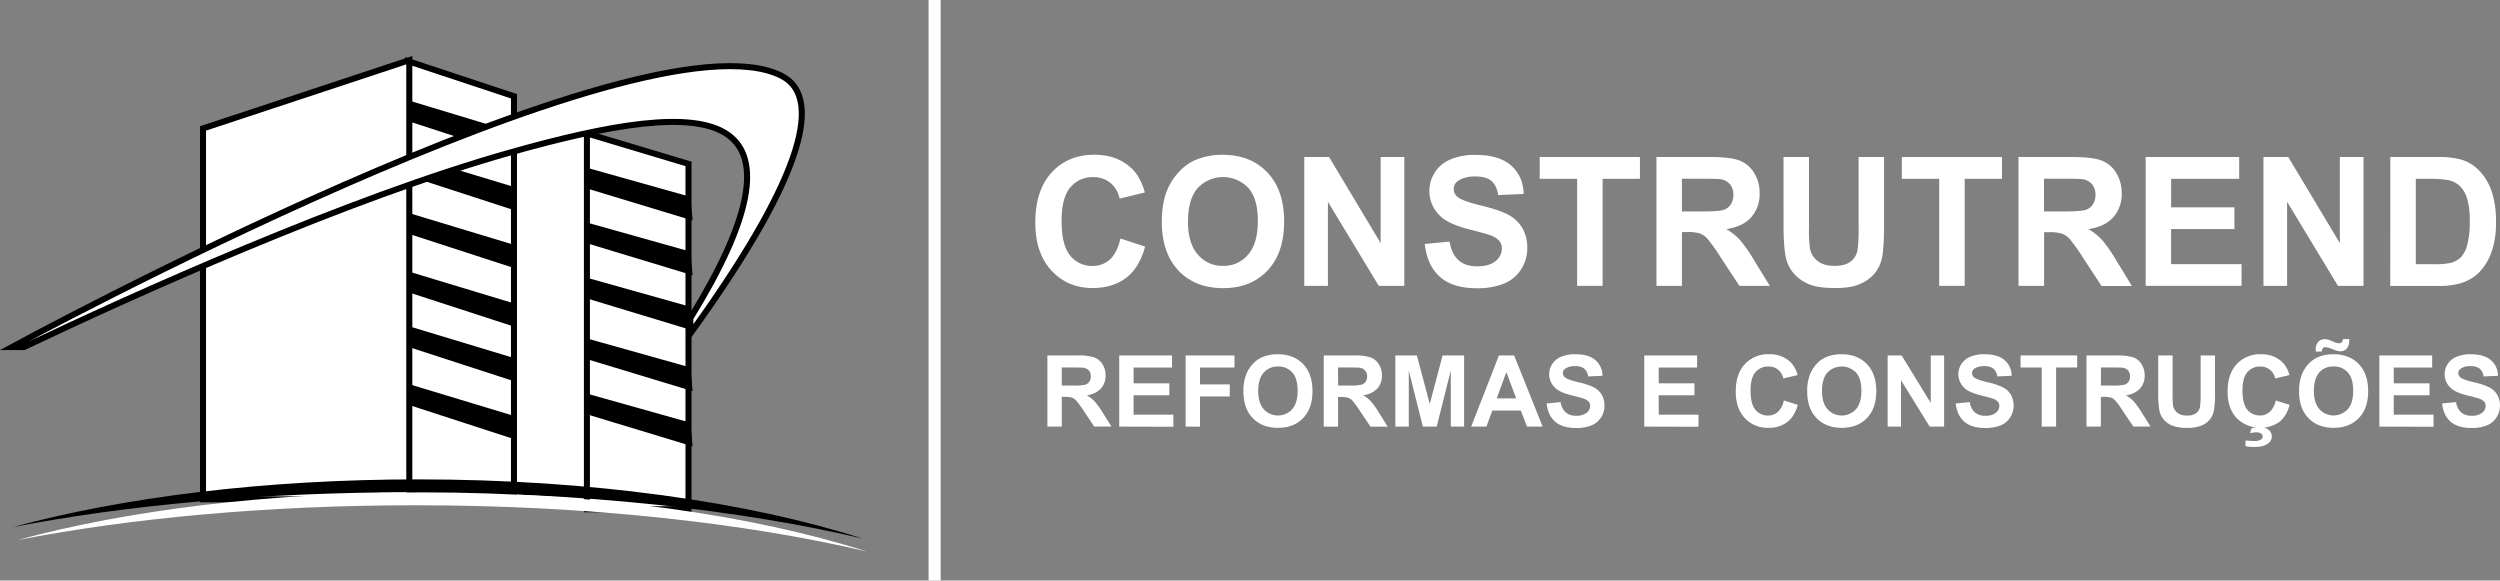 <svg xmlns="http://www.w3.org/2000/svg" viewBox="0 0 1241.93 288.4"><rect x="0" y="0" width="1241.93" height="288.4" fill="#808080" stroke="none"/><defs><style>.cls-1,.cls-2,.cls-3,.cls-4{fill:#fff;}.cls-2{stroke:#fff;}.cls-2,.cls-3,.cls-4{stroke-miterlimit:10;}.cls-3{stroke:#000;}.cls-3,.cls-4{stroke-width:3px;}.cls-4{stroke:#020202;}</style></defs><g id="Layer_2" data-name="Layer 2"><g id="Camada_1" data-name="Camada 1"><path class="cls-1" d="M556.6,118.5l12.26,4Q566,133,559.48,138t-16.64,5.09q-12.48,0-20.52-8.71t-8-23.83q0-16,8.08-24.83t21.23-8.85q11.5,0,18.68,6.94,4.28,4.11,6.41,11.8l-12.52,3.06a13.67,13.67,0,0,0-4.64-7.87A13.09,13.09,0,0,0,543,88a14.14,14.14,0,0,0-11.3,5.11q-4.33,5.12-4.34,16.56,0,12.15,4.28,17.3a13.77,13.77,0,0,0,11.11,5.15,12.51,12.51,0,0,0,8.67-3.27Q555,125.53,556.6,118.5Z"/><path class="cls-1" d="M577.15,110.42q0-9.8,2.87-16.43a30,30,0,0,1,5.83-8.78,24.45,24.45,0,0,1,8.1-5.77,33.69,33.69,0,0,1,13.5-2.53q13.84,0,22.16,8.78t8.31,24.42q0,15.51-8.25,24.27t-22,8.75q-14,0-22.22-8.71T577.15,110.42Zm13-.44q0,10.88,4.91,16.49a15.88,15.88,0,0,0,12.48,5.61A15.69,15.69,0,0,0,620,126.51q4.86-5.57,4.86-16.71t-4.73-16.42a17.23,17.23,0,0,0-25.15.06Q590.18,98.93,590.19,110Z"/><path class="cls-1" d="M647.92,142V78h12.31l25.64,42.77V78h11.75v64H684.93l-25.26-41.76V142Z"/><path class="cls-1" d="M707.79,121.2,720.1,120q1.11,6.33,4.51,9.31t9.17,3q6.11,0,9.21-2.65a7.92,7.92,0,0,0,3.09-6.18,5.89,5.89,0,0,0-1.3-3.86,10.39,10.39,0,0,0-4.55-2.78Q738,116,730.1,114q-10.17-2.58-14.27-6.34a17.09,17.09,0,0,1-3.06-22,17.05,17.05,0,0,1,7.82-6.48,30.7,30.7,0,0,1,12.33-2.23q11.8,0,17.76,5.28t6.26,14.12l-12.65.56c-.54-3.29-1.7-5.65-3.48-7.1s-4.46-2.16-8-2.16-6.55.77-8.63,2.32a4.69,4.69,0,0,0-2,4A5,5,0,0,0,724,97.79q2.4,2.05,11.63,4.28t13.65,4.61a17.73,17.73,0,0,1,6.92,6.51,19.33,19.33,0,0,1,2.5,10.2,19.11,19.11,0,0,1-3,10.31,18,18,0,0,1-8.46,7.14,34.76,34.76,0,0,1-13.63,2.34q-11.88,0-18.25-5.62T707.79,121.2Z"/><path class="cls-1" d="M783.48,142V88.83H764.89V78h49.78V88.83H796.13V142Z"/><path class="cls-1" d="M822.88,142V78H849.5q10.05,0,14.6,1.73a14.45,14.45,0,0,1,7.28,6.13A18.74,18.74,0,0,1,874.12,96a17.29,17.29,0,0,1-4.15,11.9q-4.14,4.69-12.39,5.92a29.68,29.68,0,0,1,6.77,5.37,73.05,73.05,0,0,1,7.2,10.4L879.2,142H864.07l-9.14-13.93a90.77,90.77,0,0,0-6.67-9.42,9.68,9.68,0,0,0-3.8-2.66,20.45,20.45,0,0,0-6.37-.72h-2.56V142Zm12.65-36.95h9.36q9.11,0,11.36-.79a6.86,6.86,0,0,0,3.55-2.71,8.42,8.42,0,0,0,1.28-4.8,7.79,7.79,0,0,0-1.68-5.22,7.71,7.71,0,0,0-4.77-2.52c-1-.14-4.1-.22-9.23-.22h-9.87Z"/><path class="cls-1" d="M886,78h12.65v34.69a72.53,72.53,0,0,0,.47,10.7,10.42,10.42,0,0,0,3.86,6.31q3.06,2.38,8.36,2.38c3.59,0,6.29-.75,8.12-2.25a8.93,8.93,0,0,0,3.29-5.52,74,74,0,0,0,.55-10.88V78h12.65v33.64q0,11.53-1,16.29a18.31,18.31,0,0,1-3.78,8,19.22,19.22,0,0,1-7.38,5.22q-4.61,2-12.05,1.94-9,0-13.61-2.11a19.61,19.61,0,0,1-7.33-5.51,17.84,17.84,0,0,1-3.54-7.1q-1.25-5.5-1.24-16.25Z"/><path class="cls-1" d="M963.35,142V88.83H944.76V78h49.79V88.83H976V142Z"/><path class="cls-1" d="M1002.75,142V78h26.62q10.05,0,14.6,1.73a14.51,14.51,0,0,1,7.29,6.13A18.82,18.82,0,0,1,1054,96a17.29,17.29,0,0,1-4.15,11.9q-4.14,4.69-12.39,5.92a29.75,29.75,0,0,1,6.78,5.37,73.05,73.05,0,0,1,7.2,10.4l7.65,12.49H1044l-9.15-13.93a92.92,92.92,0,0,0-6.66-9.42,9.78,9.78,0,0,0-3.81-2.66,20.45,20.45,0,0,0-6.37-.72h-2.56V142Zm12.65-36.95h9.36q9.1,0,11.37-.79a6.83,6.83,0,0,0,3.54-2.71,8.42,8.42,0,0,0,1.29-4.8,7.8,7.8,0,0,0-1.69-5.22,7.71,7.71,0,0,0-4.77-2.52c-1-.14-4.1-.22-9.23-.22h-9.87Z"/><path class="cls-1" d="M1065.91,142V78h46.46V88.83h-33.81V103H1110v10.79h-31.46v17.43h35V142Z"/><path class="cls-1" d="M1124.42,142V78h12.31l25.64,42.77V78h11.75v64h-12.69l-25.26-41.76V142Z"/><path class="cls-1" d="M1187.45,78h23.12a44.37,44.37,0,0,1,11.92,1.22,20.94,20.94,0,0,1,9.45,5.9,28.1,28.1,0,0,1,6,10.38,48.11,48.11,0,0,1,2,15.13,43,43,0,0,1-1.92,13.63,28.41,28.41,0,0,1-6.71,11.32,22.24,22.24,0,0,1-8.89,5.11,37.55,37.55,0,0,1-11.19,1.35h-23.81Zm12.65,10.83v42.42h9.45a33.66,33.66,0,0,0,7.65-.61,11.53,11.53,0,0,0,5.1-2.66,13.6,13.6,0,0,0,3.31-6.19,42.3,42.3,0,0,0,1.29-11.72,38.85,38.85,0,0,0-1.29-11.41,14.67,14.67,0,0,0-3.59-6.2,11.92,11.92,0,0,0-5.85-3,55.69,55.69,0,0,0-10.38-.62Z"/><path class="cls-1" d="M520.32,211.93V176.58h15a25.89,25.89,0,0,1,8.24.95,8.16,8.16,0,0,1,4.12,3.39,10.16,10.16,0,0,1,1.54,5.57,9.44,9.44,0,0,1-2.34,6.57,11.23,11.23,0,0,1-7,3.27,16.85,16.85,0,0,1,3.83,3A40.53,40.53,0,0,1,547.8,205l4.32,6.9h-8.54l-5.16-7.69a50.52,50.52,0,0,0-3.77-5.2,5.53,5.53,0,0,0-2.15-1.47,11.87,11.87,0,0,0-3.59-.4h-1.45v14.76Zm7.14-20.4h5.29a27.29,27.29,0,0,0,6.41-.43,3.86,3.86,0,0,0,2-1.5,4.62,4.62,0,0,0,.72-2.65,4.26,4.26,0,0,0-.95-2.88,4.38,4.38,0,0,0-2.69-1.39q-.87-.12-5.22-.12h-5.57Z"/><path class="cls-1" d="M556,211.93V176.58h26.24v6H563.13v7.84h17.76v5.95H563.13V206h19.76v6Z"/><path class="cls-1" d="M589,211.93V176.58h24.25v6H596.14v8.37h14.77v6H596.14v15Z"/><path class="cls-1" d="M617.69,194.47a22.39,22.39,0,0,1,1.62-9.06,16.58,16.58,0,0,1,3.29-4.85,13.8,13.8,0,0,1,4.57-3.18,19.34,19.34,0,0,1,7.63-1.4q7.82,0,12.51,4.84T652,194.3q0,8.56-4.65,13.4t-12.46,4.83q-7.89,0-12.54-4.81T617.69,194.47Zm7.36-.24c0,4,.92,7,2.77,9.1a9.55,9.55,0,0,0,14.06,0q2.75-3.08,2.74-9.23T642,185.07a9,9,0,0,0-7.08-3,9.11,9.11,0,0,0-7.12,3Q625.05,188.13,625.05,194.23Z"/><path class="cls-1" d="M657.6,211.93V176.58h15a25.94,25.94,0,0,1,8.24.95,8.18,8.18,0,0,1,4.11,3.39,10.17,10.17,0,0,1,1.55,5.57,9.44,9.44,0,0,1-2.34,6.57,11.25,11.25,0,0,1-7,3.27,16.78,16.78,0,0,1,3.82,3,40.39,40.39,0,0,1,4.07,5.74l4.32,6.9h-8.54l-5.17-7.69a51,51,0,0,0-3.76-5.2,5.6,5.6,0,0,0-2.15-1.47,12,12,0,0,0-3.6-.4h-1.44v14.76Zm7.15-20.4H670a27.34,27.34,0,0,0,6.42-.43,3.84,3.84,0,0,0,2-1.5,4.62,4.62,0,0,0,.73-2.65,4.21,4.21,0,0,0-1-2.88,4.35,4.35,0,0,0-2.69-1.39c-.58-.08-2.31-.12-5.21-.12h-5.57Z"/><path class="cls-1" d="M693.17,211.93V176.58h10.69l6.42,24.11,6.35-24.11h10.71v35.35h-6.63V184.1l-7,27.83h-6.87l-7-27.83v27.83Z"/><path class="cls-1" d="M766.34,211.93h-7.77l-3.09-8H741.34l-2.92,8h-7.58l13.78-35.35h7.56Zm-13.15-14-4.88-13.11-4.77,13.11Z"/><path class="cls-1" d="M768.32,200.43l6.95-.68a8.53,8.53,0,0,0,2.54,5.14,7.73,7.73,0,0,0,5.18,1.64,8,8,0,0,0,5.2-1.46,4.32,4.32,0,0,0,1.75-3.41,3.23,3.23,0,0,0-.73-2.14,6.08,6.08,0,0,0-2.57-1.53q-1.26-.44-5.72-1.54c-3.83-.95-6.52-2.11-8.06-3.5a9.27,9.27,0,0,1-1.73-12.16,9.54,9.54,0,0,1,4.42-3.58,17.69,17.69,0,0,1,7-1.23q6.66,0,10,2.92a10.28,10.28,0,0,1,3.53,7.78l-7.14.32a6,6,0,0,0-2-3.92,7.16,7.16,0,0,0-4.52-1.19,8.2,8.2,0,0,0-4.88,1.27,2.6,2.6,0,0,0-1.13,2.2,2.7,2.7,0,0,0,1.06,2.14q1.35,1.14,6.56,2.37a34.31,34.31,0,0,1,7.71,2.54,9.91,9.91,0,0,1,3.91,3.59,10.52,10.52,0,0,1,1.41,5.63,10.34,10.34,0,0,1-1.69,5.69,10.07,10.07,0,0,1-4.77,4,20.07,20.07,0,0,1-7.7,1.29q-6.7,0-10.31-3.1T768.32,200.43Z"/><path class="cls-1" d="M816.82,211.93V176.58h26.24v6H824v7.84h17.76v5.95H824V206h19.76v6Z"/><path class="cls-1" d="M886.16,198.93l6.92,2.2q-1.59,5.77-5.3,8.59a15.06,15.06,0,0,1-9.39,2.81,15.23,15.23,0,0,1-11.59-4.81q-4.53-4.8-4.53-13.15,0-8.82,4.56-13.71a15.61,15.61,0,0,1,12-4.88,14.72,14.72,0,0,1,10.54,3.83,13.88,13.88,0,0,1,3.62,6.51L885.91,188a7.29,7.29,0,0,0-7.45-5.93,8.08,8.08,0,0,0-6.39,2.82q-2.45,2.82-2.44,9.14,0,6.71,2.41,9.55a7.85,7.85,0,0,0,6.27,2.84,7.14,7.14,0,0,0,4.9-1.81A10.49,10.49,0,0,0,886.16,198.93Z"/><path class="cls-1" d="M897.76,194.47a22.39,22.39,0,0,1,1.62-9.06,16.58,16.58,0,0,1,3.29-4.85,13.74,13.74,0,0,1,4.58-3.18,19.26,19.26,0,0,1,7.62-1.4c5.21,0,9.39,1.61,12.51,4.84s4.7,7.73,4.7,13.48-1.56,10.18-4.66,13.4-7.26,4.83-12.45,4.83-9.45-1.6-12.55-4.81S897.76,200.1,897.76,194.47Zm7.36-.24c0,4,.93,7,2.78,9.1a9.54,9.54,0,0,0,14.05,0q2.74-3.08,2.74-9.23T922,185.07a9.89,9.89,0,0,0-14.2,0Q905.12,188.13,905.12,194.23Z"/><path class="cls-1" d="M937.73,211.93V176.58h6.95l14.47,23.61V176.58h6.64v35.35h-7.17l-14.26-23.05v23.05Z"/><path class="cls-1" d="M971.53,200.43l7-.68a8.48,8.48,0,0,0,2.55,5.14,7.72,7.72,0,0,0,5.18,1.64,8,8,0,0,0,5.2-1.46,4.35,4.35,0,0,0,1.75-3.41,3.24,3.24,0,0,0-.74-2.14,6,6,0,0,0-2.57-1.53c-.84-.29-2.74-.8-5.72-1.54-3.83-.95-6.52-2.11-8.06-3.5a9.27,9.27,0,0,1-1.73-12.16,9.64,9.64,0,0,1,4.42-3.58,17.69,17.69,0,0,1,7-1.23q6.66,0,10,2.92a10.28,10.28,0,0,1,3.53,7.78l-7.14.32a6,6,0,0,0-2-3.92,7.21,7.21,0,0,0-4.53-1.19,8.15,8.15,0,0,0-4.87,1.27,2.58,2.58,0,0,0-1.14,2.2,2.73,2.73,0,0,0,1.06,2.14q1.35,1.14,6.57,2.37a34.67,34.67,0,0,1,7.71,2.54,10,10,0,0,1,3.91,3.59,11.12,11.12,0,0,1-.28,11.32,10.15,10.15,0,0,1-4.78,4,20,20,0,0,1-7.7,1.29q-6.71,0-10.3-3.1T971.53,200.43Z"/><path class="cls-1" d="M1014.27,211.93V182.56h-10.5v-6h28.12v6h-10.48v29.37Z"/><path class="cls-1" d="M1036.52,211.93V176.58h15a25.94,25.94,0,0,1,8.24.95,8.18,8.18,0,0,1,4.11,3.39,10.16,10.16,0,0,1,1.54,5.57,9.44,9.44,0,0,1-2.34,6.57,11.22,11.22,0,0,1-7,3.27,17,17,0,0,1,3.82,3A40.39,40.39,0,0,1,1064,205l4.32,6.9h-8.55l-5.16-7.69a49,49,0,0,0-3.77-5.2,5.57,5.57,0,0,0-2.14-1.47,12,12,0,0,0-3.6-.4h-1.45v14.76Zm7.14-20.4H1049a27.34,27.34,0,0,0,6.42-.43,3.84,3.84,0,0,0,2-1.5,4.62,4.62,0,0,0,.72-2.65,4.21,4.21,0,0,0-.95-2.88,4.35,4.35,0,0,0-2.69-1.39c-.58-.08-2.32-.12-5.21-.12h-5.58Z"/><path class="cls-1" d="M1072.14,176.58h7.14v19.15a39,39,0,0,0,.27,5.9,5.71,5.71,0,0,0,2.18,3.49,7.65,7.65,0,0,0,4.72,1.31,7.17,7.17,0,0,0,4.58-1.24,4.9,4.9,0,0,0,1.86-3.05,39.45,39.45,0,0,0,.32-6V176.58h7.14v18.57a47.28,47.28,0,0,1-.58,9,10,10,0,0,1-2.14,4.44,10.81,10.81,0,0,1-4.16,2.88,18.21,18.21,0,0,1-6.8,1.07,19.63,19.63,0,0,1-7.69-1.17,10.9,10.9,0,0,1-4.14-3,9.72,9.72,0,0,1-2-3.91,42.72,42.72,0,0,1-.7-9Z"/><path class="cls-1" d="M1130.51,198.93l6.93,2.2q-1.59,5.77-5.3,8.59a16.67,16.67,0,0,1-21-2q-4.53-4.8-4.54-13.15,0-8.82,4.56-13.71a15.65,15.65,0,0,1,12-4.88,14.72,14.72,0,0,1,10.54,3.83,13.88,13.88,0,0,1,3.62,6.51l-7.07,1.69a7.31,7.31,0,0,0-7.45-5.93,8.07,8.07,0,0,0-6.39,2.82Q1114,187.72,1114,194q0,6.71,2.42,9.55a7.85,7.85,0,0,0,6.27,2.84,7.14,7.14,0,0,0,4.9-1.81A10.42,10.42,0,0,0,1130.51,198.93Zm-15,22.72V218.8a42.57,42.57,0,0,0,4.56.27,5.29,5.29,0,0,0,3.19-.78,1.75,1.75,0,0,0,0-2.91,3.68,3.68,0,0,0-2.32-.61,11.1,11.1,0,0,0-3.16.49l.63-2.39a12.37,12.37,0,0,1,4-.65,7,7,0,0,1,4.59,1.32,4.2,4.2,0,0,1-.17,6.68q-2.34,1.82-6.71,1.81A22,22,0,0,1,1115.5,221.65Z"/><path class="cls-1" d="M1142.12,194.47a22.39,22.39,0,0,1,1.62-9.06,16.58,16.58,0,0,1,3.29-4.85,13.8,13.8,0,0,1,4.57-3.18,19.34,19.34,0,0,1,7.63-1.4q7.82,0,12.51,4.84t4.7,13.48q0,8.56-4.66,13.4t-12.45,4.83q-7.89,0-12.55-4.81T1142.12,194.47Zm7.36-.24c0,4,.93,7,2.78,9.1a9.54,9.54,0,0,0,14,0q2.75-3.08,2.74-9.23t-2.66-9.06a9,9,0,0,0-7.09-3,9.13,9.13,0,0,0-7.12,3Q1149.48,188.13,1149.48,194.23Zm4-19.6h-3.09c0-.37,0-.66,0-.87a5.59,5.59,0,0,1,1.23-3.89,4.06,4.06,0,0,1,3.16-1.37,6.45,6.45,0,0,1,1.57.18,20.18,20.18,0,0,1,2.64,1,8.09,8.09,0,0,0,3,.86,1.81,1.81,0,0,0,1.29-.49,2.65,2.65,0,0,0,.66-1.61h3.14c0,2.17-.42,3.72-1.22,4.65a3.87,3.87,0,0,1-3.08,1.4,7.28,7.28,0,0,1-1.61-.17c-.37-.09-1.3-.42-2.78-1a10.58,10.58,0,0,0-3.23-.84,1.57,1.57,0,0,0-1.21.47A2.49,2.49,0,0,0,1153.46,174.63Z"/><path class="cls-1" d="M1182,211.93V176.58h26.23v6h-19.09v7.84h17.77v5.95h-17.77V206h19.77v6Z"/><path class="cls-1" d="M1213.17,200.43l6.94-.68a8.48,8.48,0,0,0,2.55,5.14,7.73,7.73,0,0,0,5.18,1.64,8,8,0,0,0,5.2-1.46,4.35,4.35,0,0,0,1.75-3.41,3.24,3.24,0,0,0-.74-2.14,6,6,0,0,0-2.57-1.53c-.84-.29-2.74-.8-5.72-1.54-3.83-.95-6.51-2.11-8.06-3.5a9.18,9.18,0,0,1-3.26-7.11,9,9,0,0,1,1.54-5.05,9.56,9.56,0,0,1,4.41-3.58,17.72,17.72,0,0,1,7-1.23q6.66,0,10,2.92a10.29,10.29,0,0,1,3.54,7.78l-7.15.32a6,6,0,0,0-2-3.92,7.21,7.21,0,0,0-4.53-1.19,8.17,8.17,0,0,0-4.87,1.27,2.58,2.58,0,0,0-1.14,2.2,2.71,2.71,0,0,0,1.07,2.14c.9.76,3.08,1.55,6.56,2.37a34.67,34.67,0,0,1,7.71,2.54,10,10,0,0,1,3.91,3.59,10.52,10.52,0,0,1,1.41,5.63,10.34,10.34,0,0,1-1.69,5.69,10.15,10.15,0,0,1-4.78,4,20,20,0,0,1-7.69,1.29q-6.72,0-10.31-3.1T1213.17,200.43Z"/><rect class="cls-1" x="461.29" width="6" height="288.4"/><polygon class="cls-2" points="291.56 248.58 189.07 248.58 189.07 94.62 291.56 66.29 291.56 248.58"/><polygon class="cls-3" points="255.33 245.09 202.81 245.09 202.81 30.42 255.33 47.83 255.33 245.09"/><polygon class="cls-3" points="203.33 248.05 100.85 248.05 100.85 63.8 203.33 29.9 203.33 248.05"/><polygon class="cls-4" points="342.03 252.97 291.56 252.97 291.56 66.29 342.03 81.43 342.03 252.97"/><path d="M204.13,244.54c85.15,0,163.27,8.63,224.35,23-56.7-18.17-134.65-29.4-220.69-29.4-76.64,0-146.86,8.91-201.36,23.7C62.89,250.92,130.91,244.54,204.13,244.54Z"/><path class="cls-1" d="M206.35,251c85.15,0,163.27,8.64,224.35,23-56.7-18.17-134.65-29.4-220.7-29.4-76.64,0-146.85,8.91-201.36,23.7C65.1,257.34,133.13,251,206.35,251Z"/><polygon points="344.08 109.55 291.56 93.62 291.56 83.34 342.93 97.77 344.08 109.55"/><polygon points="344.08 136.76 291.56 120.84 291.56 110.56 342.93 124.98 344.08 136.76"/><polygon points="344.08 164.17 291.56 148.25 291.56 137.97 342.93 152.4 344.08 164.17"/><polygon points="344.08 194.33 291.56 178.41 291.56 168.13 342.93 182.55 344.08 194.33"/><polygon points="344.08 221.74 291.56 205.82 291.56 195.54 342.93 209.97 344.08 221.74"/><polygon points="255.06 77.17 202.87 60.2 203.07 49.92 254.15 65.37 255.06 77.17"/><polygon points="255.16 104.34 202.97 87.37 203.18 77.09 254.25 92.54 255.16 104.34"/><polygon points="255.06 133.06 202.87 116.09 203.07 105.81 254.15 121.26 255.06 133.06"/><polygon points="255.06 162.15 202.87 145.18 203.07 134.91 254.15 150.36 255.06 162.15"/><polygon points="255.16 189.32 202.97 172.35 203.18 162.08 254.25 177.53 255.16 189.32"/><polygon points="255.06 218.04 202.87 201.07 203.07 190.8 254.15 206.25 255.06 218.04"/><path class="cls-3" d="M362,67.24c16,11.9,11.84,40.81-19.07,90.85v7.63C394.46,94.48,411.33,49.18,388.1,37.58,318.23,2.7,5.9,172.4,5.9,172.4h6c53.81-25.55,160.25-73.82,242.56-96.94C302,62.1,344.41,54.17,362,67.24Z"/></g></g></svg>